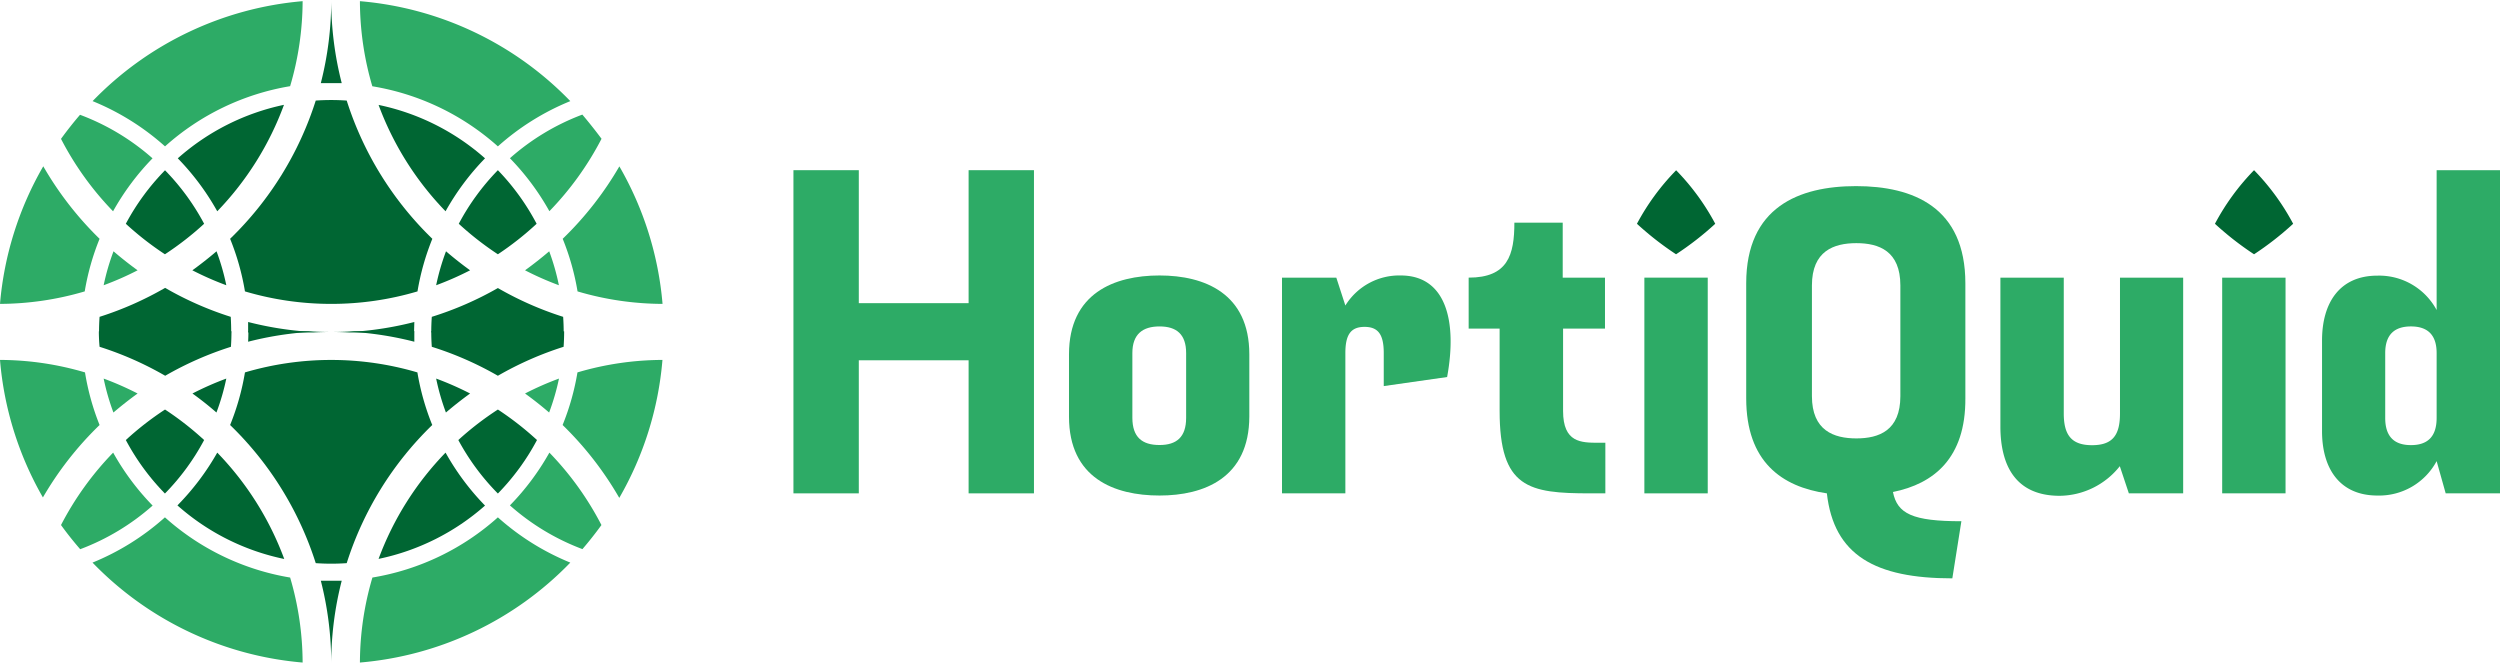 <svg xmlns="http://www.w3.org/2000/svg" viewBox="0 0 276.17 73.32"><defs><style>.cls-1{fill:#2dab66;}.cls-2{fill:#063;}</style></defs><title>logotype_mainICON</title><g id="Camada_2" data-name="Camada 2"><g id="Camada_1-2" data-name="Camada 1"><path class="cls-1" d="M114.22,18.8V54.5H107V39.8H94.87V54.5H87.65V18.8h7.22V33.49H107V18.8Z"/><path class="cls-1" d="M128.09,54.74c-5,0-10-1.93-10-8.71V39.14c0-6.74,5-8.71,10-8.71s9.92,2,9.92,8.71V46C138,52.81,133,54.74,128.09,54.74Zm0-5.58c1.88,0,2.94-.87,2.94-3V39c0-2.07-1.06-2.94-2.94-2.94s-3,.87-3,2.94v7.17C125.1,48.29,126.16,49.16,128.09,49.16Z"/><path class="cls-1" d="M159.86,41.65l-7,1V39c0-2.07-.63-2.89-2.12-2.89s-2.12.82-2.12,2.89V54.5h-7V30.67h6l1,3.08a7,7,0,0,1,6.11-3.32C159.72,30.43,161,35.44,159.86,41.65Z"/><path class="cls-1" d="M172.67,36.3v9.1c0,3.51,2,3.51,3.95,3.51h.72V54.5h-1.68c-6.79,0-10-.58-10-9.1V36.3h-3.42V30.67c4.33,0,5.05-2.5,5.05-6.07h5.34v6.07h4.67V36.3Z"/><path class="cls-1" d="M188.65,30.67V54.5h-7V30.67Z"/><path class="cls-1" d="M209.11,54.35c.48,2.41,2.17,3.23,7.56,3.23l-1,6.31c-8.52,0-13.09-2.55-13.86-9.39-5-.72-8.91-3.51-8.91-10.49V31.3c0-8.42,5.83-10.74,12.13-10.74s12.08,2.31,12.08,10.74V44C217.15,50.6,213.63,53.44,209.11,54.35Zm.82-22.82c0-3.8-2.36-4.67-4.86-4.67s-4.91.87-4.91,4.67V43.76c0,3.8,2.41,4.67,4.91,4.67s4.86-.87,4.86-4.67Z"/><path class="cls-1" d="M241.17,30.67V54.5h-6l-1-3a8.58,8.58,0,0,1-6.64,3.27c-4.81,0-6.55-3.27-6.55-7.65V30.67h7v15c0,2.36.82,3.51,3.13,3.51s3.08-1.16,3.08-3.51v-15Z"/><path class="cls-1" d="M252.48,30.67V54.5h-7V30.67Z"/><path class="cls-1" d="M276.17,18.8V54.5h-6l-1-3.56a7.21,7.21,0,0,1-6.55,3.8c-4.09,0-6.11-2.89-6.11-7.12v-10c0-4.24,2-7.17,6.11-7.17a7.21,7.21,0,0,1,6.55,3.8V18.8Zm-7,20.2c0-2.07-1.06-2.94-2.84-2.94s-2.84.87-2.84,2.94v7.17c0,2.12,1.06,3,2.84,3s2.84-.87,2.84-3Z"/><path class="cls-2" d="M189.48,24.72a33.52,33.52,0,0,1-4.33,3.37,33.65,33.65,0,0,1-4.32-3.37,25.7,25.7,0,0,1,4.33-5.91A25.76,25.76,0,0,1,189.48,24.72Z"/><path class="cls-2" d="M253.32,24.72A33.52,33.52,0,0,1,249,28.09a33.65,33.65,0,0,1-4.32-3.37A25.7,25.7,0,0,1,249,18.8,25.76,25.76,0,0,1,253.32,24.72Z"/><path class="cls-1" d="M61.74,31.51A33.55,33.55,0,0,1,58,29.86q1.38-1,2.67-2.1A25.28,25.28,0,0,1,61.74,31.51Z"/><path class="cls-1" d="M73.19,33.57a33.41,33.41,0,0,1-9.39-1.38,27.34,27.34,0,0,0-1.64-5.81,36.83,36.83,0,0,0,6.26-8A36.52,36.52,0,0,1,73.19,33.57Z"/><path class="cls-2" d="M25,31.51a33.55,33.55,0,0,1-3.75-1.65q1.38-1,2.67-2.1A25.28,25.28,0,0,1,25,31.51Z"/><path class="cls-2" d="M51.93,29.86a33.53,33.53,0,0,1-3.75,1.65,25.28,25.28,0,0,1,1.09-3.75Q50.55,28.86,51.93,29.86Z"/><path class="cls-2" d="M59.28,24.72A33.52,33.52,0,0,1,55,28.09a33.65,33.65,0,0,1-4.32-3.37A25.7,25.7,0,0,1,55,18.8,25.76,25.76,0,0,1,59.28,24.72Z"/><path class="cls-1" d="M66.45,15.33a33.75,33.75,0,0,1-5.76,8,27.7,27.7,0,0,0-4.36-5.85,25.67,25.67,0,0,1,8-4.82Q65.46,14,66.45,15.33Z"/><path class="cls-2" d="M37.75,9.18l-1.16,0-1.15,0A36.82,36.82,0,0,0,36.59,0,36.82,36.82,0,0,0,37.75,9.18Z"/><path class="cls-2" d="M53.58,17.49a27.77,27.77,0,0,0-4.36,5.85,33.62,33.62,0,0,1-7.4-11.75A25.6,25.6,0,0,1,53.58,17.49Z"/><path class="cls-1" d="M63,11.17a27.62,27.62,0,0,0-8,5A27.5,27.5,0,0,0,41.13,9.53,33.41,33.41,0,0,1,39.76.13,36.6,36.6,0,0,1,63,11.17Z"/><path class="cls-2" d="M47.76,26.38a27.34,27.34,0,0,0-1.64,5.81,33.43,33.43,0,0,1-9.53,1.38,33.42,33.42,0,0,1-9.53-1.38,27.34,27.34,0,0,0-1.64-5.81,36.71,36.71,0,0,0,9.46-15.27q.85-.06,1.71-.06t1.71.06A36.73,36.73,0,0,0,47.76,26.38Z"/><path class="cls-1" d="M33.43.13a33.41,33.41,0,0,1-1.38,9.39,27.49,27.49,0,0,0-13.82,6.65,27.62,27.62,0,0,0-8-5A36.62,36.62,0,0,1,33.43.13Z"/><path class="cls-2" d="M31.37,11.58A33.6,33.6,0,0,1,24,23.34a27.7,27.7,0,0,0-4.36-5.85A25.62,25.62,0,0,1,31.37,11.58Z"/><path class="cls-1" d="M16.85,17.49a27.77,27.77,0,0,0-4.36,5.85,33.69,33.69,0,0,1-5.75-8q1-1.38,2.1-2.66A25.66,25.66,0,0,1,16.85,17.49Z"/><path class="cls-1" d="M15.2,29.86a33.13,33.13,0,0,1-3.75,1.65,25.28,25.28,0,0,1,1.09-3.75Q13.82,28.86,15.2,29.86Z"/><path class="cls-2" d="M22.55,24.72a33.52,33.52,0,0,1-4.33,3.37,33.65,33.65,0,0,1-4.32-3.37,25.7,25.7,0,0,1,4.33-5.91A25.76,25.76,0,0,1,22.55,24.72Z"/><path class="cls-1" d="M11,26.38a27.34,27.34,0,0,0-1.64,5.81A33.41,33.41,0,0,1,0,33.57a36.52,36.52,0,0,1,4.78-15.2A36.83,36.83,0,0,0,11,26.38Z"/><path class="cls-2" d="M45.77,35.57a36.82,36.82,0,0,1-9.18,1.16h9.15C45.75,36.34,45.76,36,45.77,35.57Z"/><path class="cls-2" d="M27.41,35.57c0,.38,0,.77,0,1.16h9.16A36.84,36.84,0,0,1,27.41,35.57Z"/><path class="cls-2" d="M62.21,35A36.49,36.49,0,0,1,55,31.82,36.64,36.64,0,0,1,47.7,35q-.06.85-.06,1.71H62.27Q62.27,35.87,62.21,35Z"/><path class="cls-2" d="M25.49,35a36.49,36.49,0,0,1-7.25-3.2A36.64,36.64,0,0,1,11,35q-.06.85-.06,1.71H25.54Q25.54,35.87,25.49,35Z"/><path class="cls-1" d="M11.45,41.82a33.55,33.55,0,0,1,3.75,1.65q-1.38,1-2.67,2.1A25.28,25.28,0,0,1,11.45,41.82Z"/><path class="cls-1" d="M0,39.76a33.41,33.41,0,0,1,9.39,1.38A27.34,27.34,0,0,0,11,46.95a36.83,36.83,0,0,0-6.26,8A36.52,36.52,0,0,1,0,39.76Z"/><path class="cls-2" d="M48.18,41.82a33.55,33.55,0,0,1,3.75,1.65q-1.38,1-2.67,2.1A25.28,25.28,0,0,1,48.18,41.82Z"/><path class="cls-2" d="M21.26,43.47A33.53,33.53,0,0,1,25,41.82a25.28,25.28,0,0,1-1.09,3.75Q22.64,44.46,21.26,43.47Z"/><path class="cls-2" d="M13.9,48.61a33.52,33.52,0,0,1,4.33-3.37,33.65,33.65,0,0,1,4.32,3.37,25.7,25.7,0,0,1-4.33,5.91A25.76,25.76,0,0,1,13.9,48.61Z"/><path class="cls-1" d="M6.74,58a33.75,33.75,0,0,1,5.76-8,27.7,27.7,0,0,0,4.36,5.85,25.67,25.67,0,0,1-8,4.82Q7.73,59.37,6.74,58Z"/><path class="cls-2" d="M35.44,64.15l1.16,0,1.15,0a36.82,36.82,0,0,0-1.16,9.18A36.82,36.82,0,0,0,35.44,64.15Z"/><path class="cls-2" d="M19.6,55.83A27.77,27.77,0,0,0,24,50a33.62,33.62,0,0,1,7.4,11.75A25.6,25.6,0,0,1,19.6,55.83Z"/><path class="cls-1" d="M10.22,62.15a27.62,27.62,0,0,0,8-5A27.5,27.5,0,0,0,32.05,63.8a33.41,33.41,0,0,1,1.38,9.39A36.6,36.6,0,0,1,10.22,62.15Z"/><path class="cls-2" d="M25.42,46.95a27.34,27.34,0,0,0,1.64-5.81,33.61,33.61,0,0,1,19.05,0,27.34,27.34,0,0,0,1.64,5.81A36.71,36.71,0,0,0,38.3,62.21q-.85.06-1.71.06t-1.71-.06A36.73,36.73,0,0,0,25.42,46.95Z"/><path class="cls-1" d="M39.76,73.19a33.41,33.41,0,0,1,1.38-9.39A27.49,27.49,0,0,0,55,57.15a27.62,27.62,0,0,0,8,5A36.62,36.62,0,0,1,39.76,73.19Z"/><path class="cls-2" d="M41.82,61.74A33.6,33.6,0,0,1,49.22,50a27.7,27.7,0,0,0,4.36,5.85A25.62,25.62,0,0,1,41.82,61.74Z"/><path class="cls-1" d="M56.33,55.83A27.77,27.77,0,0,0,60.69,50a33.69,33.69,0,0,1,5.75,8q-1,1.38-2.1,2.66A25.66,25.66,0,0,1,56.33,55.83Z"/><path class="cls-1" d="M58,43.47a33.13,33.13,0,0,1,3.75-1.65,25.28,25.28,0,0,1-1.09,3.75Q59.37,44.46,58,43.47Z"/><path class="cls-2" d="M50.63,48.61A33.52,33.52,0,0,1,55,45.24a33.65,33.65,0,0,1,4.32,3.37A25.7,25.7,0,0,1,55,54.52,25.76,25.76,0,0,1,50.63,48.61Z"/><path class="cls-1" d="M62.15,46.95a27.34,27.34,0,0,0,1.64-5.81,33.41,33.41,0,0,1,9.39-1.38A36.52,36.52,0,0,1,68.41,55,36.83,36.83,0,0,0,62.15,46.95Z"/><path class="cls-2" d="M27.41,37.75a36.82,36.82,0,0,1,9.18-1.16H27.44C27.44,37,27.43,37.37,27.41,37.75Z"/><path class="cls-2" d="M45.77,37.75c0-.38,0-.77,0-1.16H36.59A36.84,36.84,0,0,1,45.77,37.75Z"/><path class="cls-2" d="M11,38.31a36.49,36.49,0,0,1,7.25,3.2,36.64,36.64,0,0,1,7.26-3.2q.06-.85.06-1.71H10.92Q10.92,37.46,11,38.31Z"/><path class="cls-2" d="M47.7,38.31A36.49,36.49,0,0,1,55,41.51a36.64,36.64,0,0,1,7.26-3.2q.06-.85.06-1.71H47.64Q47.64,37.46,47.7,38.31Z"/></g></g></svg>
